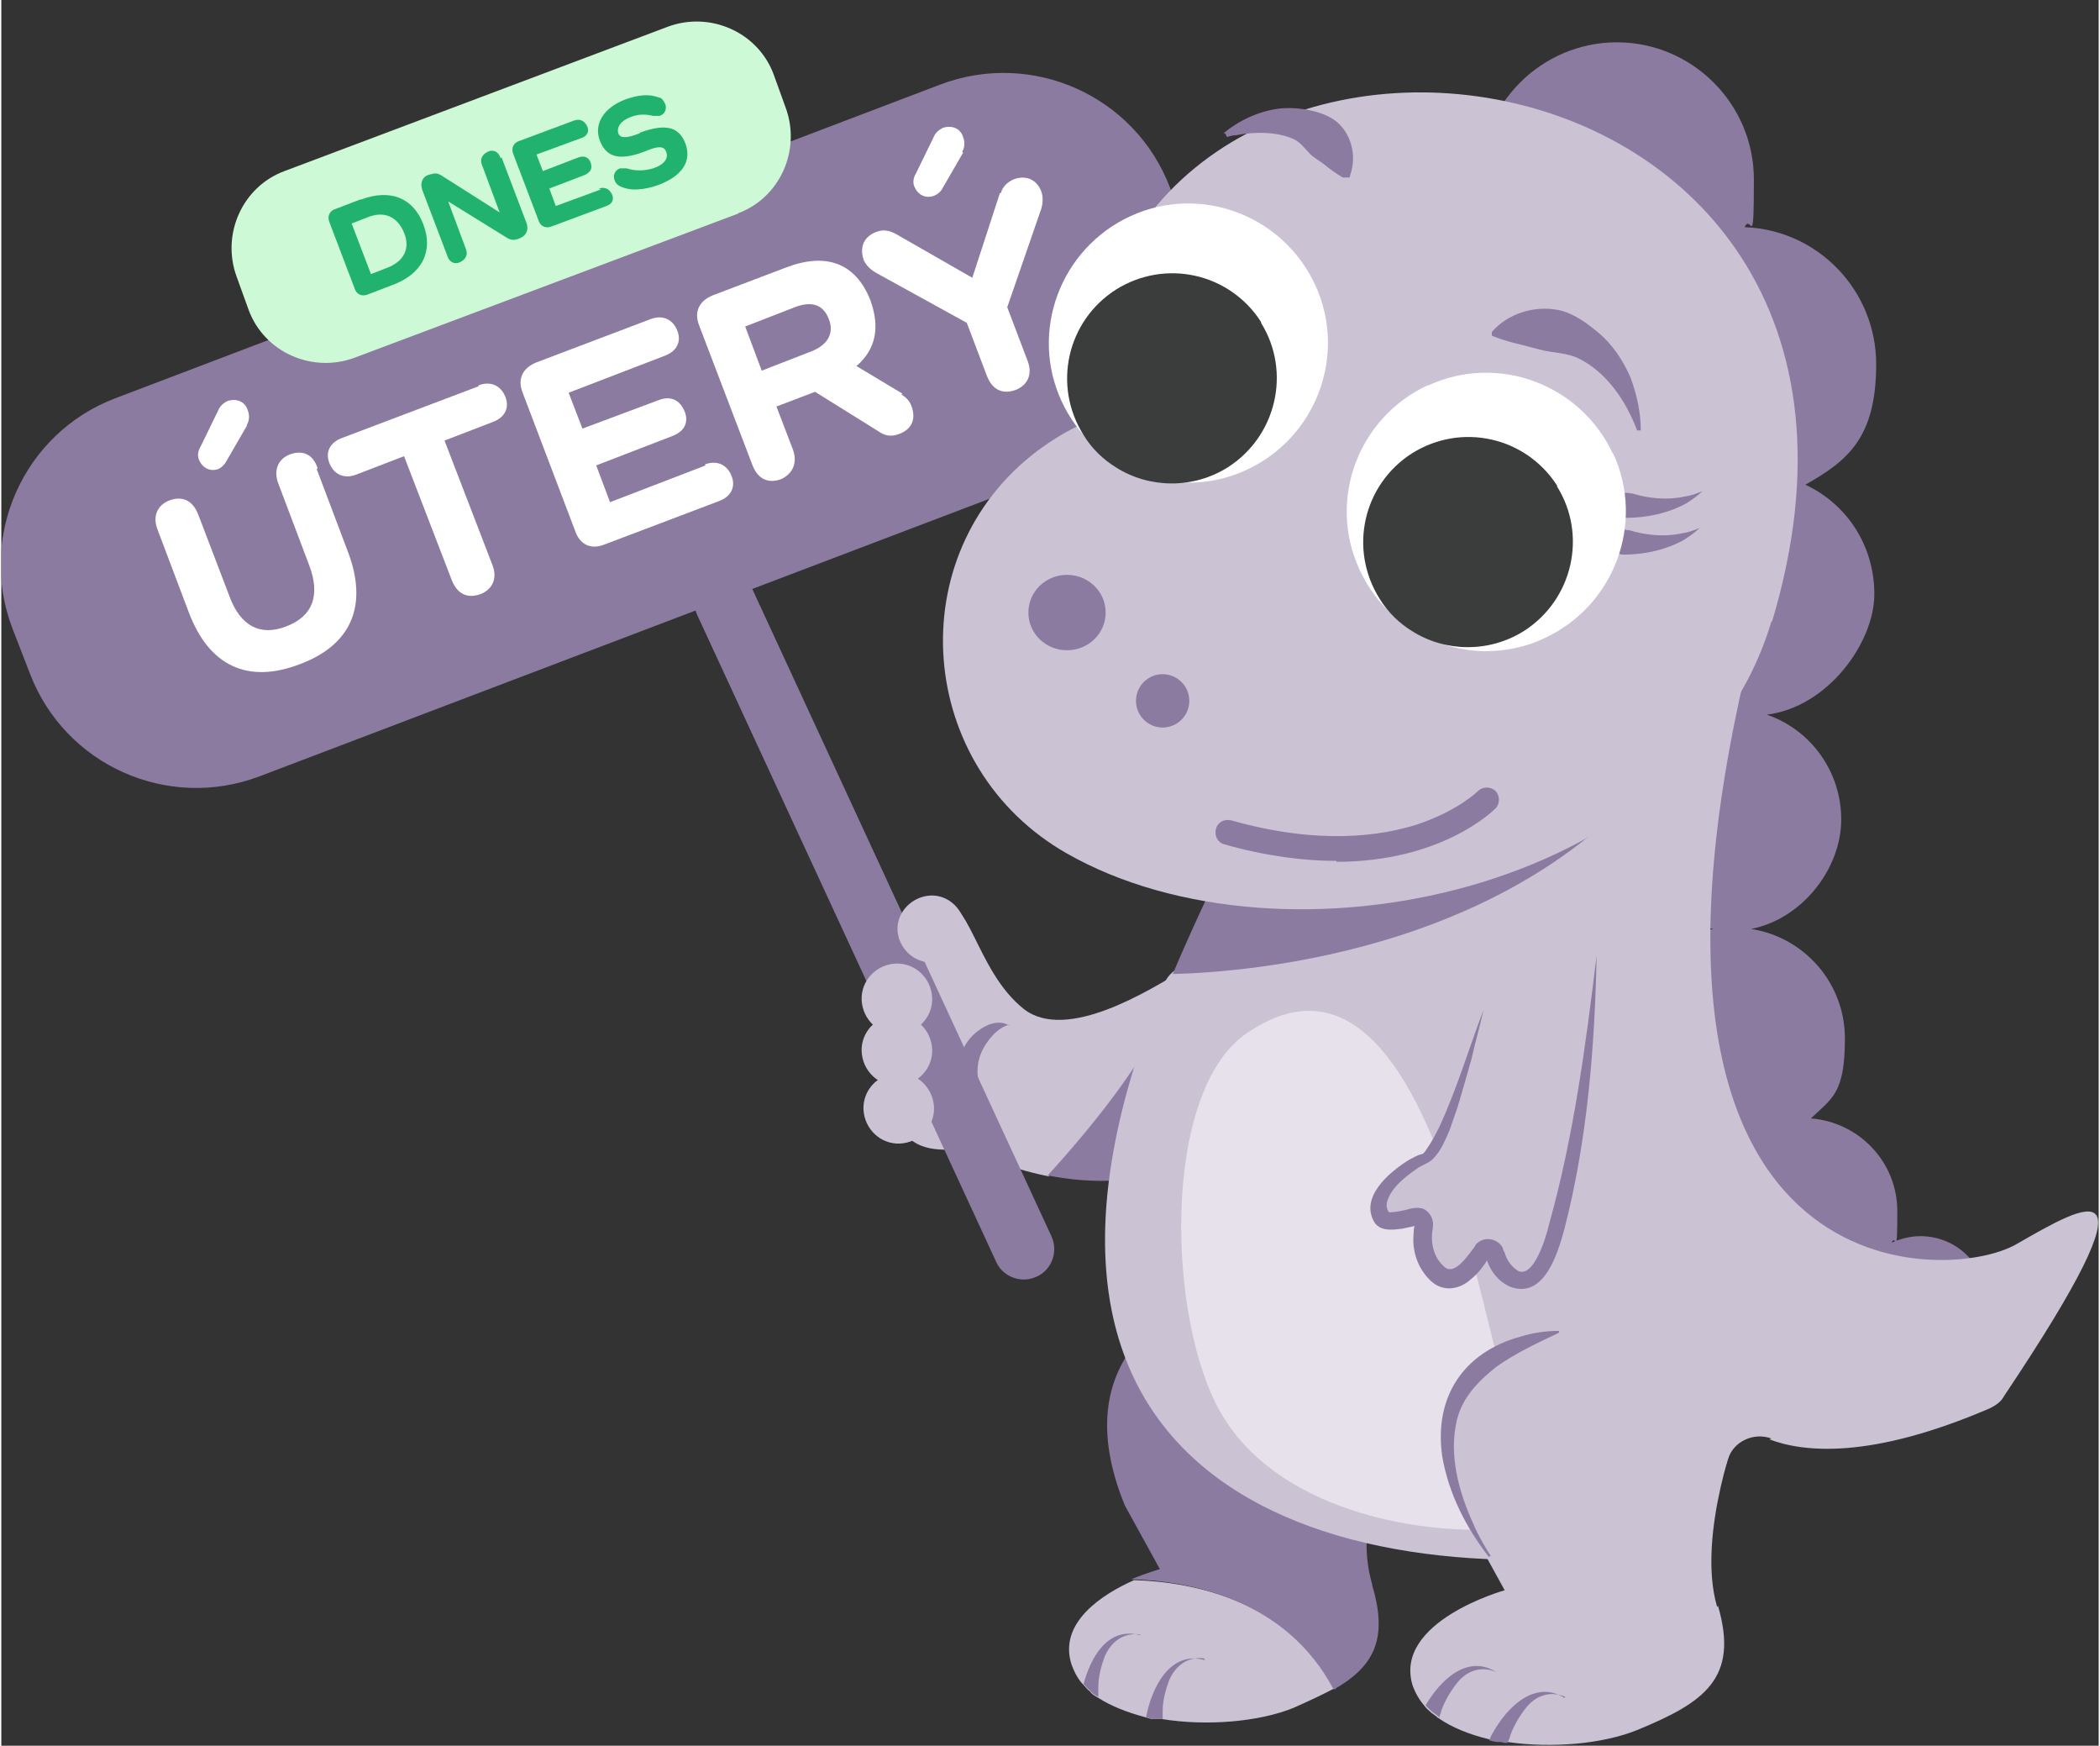 <?xml version="1.0" encoding="UTF-8"?>
<svg id="Layer_1" xmlns="http://www.w3.org/2000/svg" width="80.5mm" height="66.9mm" xmlns:xlink="http://www.w3.org/1999/xlink" version="1.1" viewBox="0 0 228.1 189.8">
  <rect x="0" y="0" width="228.1" height="189.8" fill="#333333" stroke="none"/>
  <!-- Generator: Adobe Illustrator 29.7.1, SVG Export Plug-In . SVG Version: 2.1.1 Build 8)  -->
  <defs>
    <style>
      .st0 {
        fill: none;
      }

      .st1 {
        fill: #8c7ba0;
      }

      .st2 {
        fill: #cbc2d3;
      }

      .st3 {
        fill: #22b270;
      }

      .st4 {
        fill: #e6e1ea;
      }

      .st5 {
        fill: #fff;
      }

      .st6 {
        fill: #3b3c3c;
      }

      .st7 {
        clip-path: url(#clippath);
      }

      .st8 {
        fill: #cdf9d7;
      }
    </style>
    <clipPath id="clippath">
      <rect class="st0" width="228.1" height="189.8"/>
    </clipPath>
  </defs>
  <g class="st7">
    <path class="st1" d="M117.8,50.3L28.1,84.4c-10,3.8-21.2-1.2-25-11.2l-1.9-4.9c-3.8-10,1.2-21.2,11.2-25L102.1,9.2c10-3.8,21.2,1.2,25,11.2l1.9,4.9c3.8,10-1.2,21.2-11.2,25"/>
    <path class="st5" d="M34.3,51l3.4,9c2.2,5.8.4,10.1-5.2,12.2-5.7,2.2-9.9.2-12.1-5.6l-3.4-9c-.6-1.5,0-2.7,1.3-3.2,1.4-.5,2.5,0,3.1,1.5l3.4,8.9c1.2,3.3,3.4,4.4,6.2,3.3,2.9-1.1,3.7-3.4,2.5-6.6l-3.4-9c-.5-1.4,0-2.6,1.3-3.1,1.4-.5,2.5,0,3,1.5M26.7,46.3l-2.2,3.8c-.2.4-.5.7-.9.9-.9.3-1.7-.1-2.1-1-.2-.5-.1-1,.2-1.5l1.9-3.9c.2-.5.6-.8,1-1,.9-.3,1.9,0,2.2,1,.2.5.2,1.1-.1,1.6"/>
    <path class="st5" d="M51.9,41.9c1.3-.5,2.4,0,2.9,1.2.5,1.2,0,2.3-1.4,2.8l-5.2,2,5.2,13.5c.6,1.5,0,2.7-1.3,3.2-1.4.5-2.5,0-3.1-1.5l-5.2-13.5-5.2,2c-1.3.5-2.4,0-2.9-1.2-.5-1.2,0-2.3,1.4-2.8l14.8-5.6Z"/>
    <path class="st5" d="M76.5,50.5c1.3-.5,2.4,0,2.9,1.2.5,1.2,0,2.3-1.4,2.8l-12.4,4.7c-1.5.6-2.7,0-3.2-1.5l-5.7-15c-.6-1.5,0-2.7,1.5-3.3l12.4-4.7c1.3-.5,2.4,0,2.9,1.2.5,1.2,0,2.3-1.4,2.8l-10.4,4,1.5,3.9,8.3-3.1c1.3-.5,2.3,0,2.8,1.2.5,1.2,0,2.2-1.3,2.7l-8.3,3.2,1.5,4,10.4-4Z"/>
    <path class="st5" d="M97.9,42.9c.5.3.9.7,1.1,1.3.5,1.4,0,2.5-1.4,3-.8.3-1.5.2-2.2-.3l-6.9-4.3-4.2,1.6,1.8,4.7c.5,1.4,0,2.6-1.3,3.2-1.4.5-2.5,0-3.1-1.5l-5.8-15.2c-.6-1.5,0-2.7,1.5-3.3l7.9-3c4.4-1.7,7.6-.5,9.2,3.5,1.1,3,.6,5.4-1.5,7.2h0c0,0,5,3,5,3ZM88.1,38.2c1.8-.7,2.5-2,1.9-3.5-.6-1.6-1.9-2-3.7-1.3l-5.4,2.1,1.8,4.8,5.4-2.1Z"/>
    <path class="st5" d="M108.7,21c.2-.7.7-1.2,1.4-1.5,1.3-.5,2.5,0,3,1.3.2.6.2,1.2,0,1.9l-3.7,10.7,2.2,5.8c.6,1.5,0,2.7-1.3,3.2-1.4.5-2.5,0-3.1-1.5l-2.2-5.8-9.8-5.4c-.7-.4-1.1-.8-1.4-1.4-.5-1.4,0-2.6,1.4-3.1.8-.3,1.5-.1,2.2.3l8.2,4.7,3-9.2ZM104.6,16.6l-2.2,3.8c-.2.4-.5.7-1,.9-.9.3-1.7-.1-2.1-1-.2-.5-.1-1,.2-1.5l1.9-3.9c.2-.5.6-.8,1-1,.9-.3,1.9,0,2.2,1,.2.5.2,1.1-.1,1.6"/>
    <path class="st1" d="M124.8,23.5c-1.1-1.1-2-2.3-2.6-3.7-.7-1.3-1.1-2.7-1.1-4.2.9,2.5,3,4.4,5.3,5.7.7.3,1,1.1.8,1.8-.4.9-1.7,1.1-2.3.4"/>
    <path class="st1" d="M122.1,26.6c-1.1-1.1-2-2.3-2.6-3.7-.7-1.3-1.1-2.7-1.1-4.2.9,2.5,3,4.4,5.3,5.7.7.3,1,1.1.8,1.8-.4.9-1.7,1.1-2.3.4"/>
    <path class="st1" d="M160.8,19.5c0-8.2,6.7-14.9,14.9-14.9s14.9,6.7,14.9,14.9-.3,3.6-1,5.2c8,.3,14.3,6.9,14.3,14.9s-3.1,10.5-7.7,13.1c4.5,2.1,7.5,6.6,7.5,11.9s-5.1,12.3-11.7,13.1c4.7,1.6,8.1,6.1,8.1,11.4s-4.2,10.8-9.8,11.9c5.8.9,10.2,5.9,10.2,11.9s-1.4,6.5-3.7,8.7c5.2.4,9.4,4.7,9.4,10.1s-.2,2.3-.6,3.4c.9-.4,2-.7,3.1-.7,4,0,7.2,3.2,7.2,7.2s-3.2,7.2-7.2,7.2-7.2-3.2-7.2-7.2,0-1,.2-1.5c-1.6,1-3.5,1.6-5.5,1.6-5.6,0-10.1-4.5-10.1-10.1s.9-4.8,2.5-6.6c0,0-.1,0-.1,0-6.7,0-12.1-5.4-12.1-12.1s4.2-10.8,9.8-11.9c-5.8-.9-10.2-5.9-10.2-11.9s4.6-11.2,10.5-12c-5.3-1.7-9.1-6.7-9.1-12.5s2.4-8.8,6.1-11.1c-5.5-2.2-9.4-7.6-9.4-13.9s.3-3.6,1-5.2c-8-.3-14.3-6.9-14.3-14.9"/>
    <path class="st2" d="M145.1,183.5c-1.3.7-2.8,1.4-4.6,2.2-3.7,1.5-9.4,2-14.3,1.2-.2,0-.4,0-.5,0-.1,0-.3,0-.4,0-.3,0-.6-.1-.9-.2-1.9-.5-3.7-1.2-5.1-2.1-.2-.1-.3-.2-.5-.3-.1-.1-.3-.2-.4-.4-.3-.2-.5-.5-.7-.7-.6-.6-1-1.4-1.3-2.2-1.5-4.6,3.4-7.7,6.8-9.2,6.6.2,16.8,2.3,21.9,11.9"/>
    <path class="st1" d="M149.1,172.3c-2.3-7.9,2.5-13.9,2.5-13.9l-12-14.1-6.5-4.5c-5.2,1.7-17.6,7.6-10.9,23.9l3.8,6.9s-1.4.4-3.1,1.1c6.6.2,16.9,2.3,22,12,4.2-2.4,6-5.3,4.2-11.3"/>
    <path class="st2" d="M128,105.8c-2.8,1.6-12.1,7.6-16.8,3.9-5.3-4.2-5.9-12.8-9.5-11.6-3.8,1.2-3.8,7.3,0,10.6,0,0-1.1-2.5-4.4,0-1.7,1.3-3.9-2.2,0,0,0,0-1.5,1.2-1.5,4.4,0,3.2.3,3.9.3,3.9,0,0-.3,1.1.7,3.7,1.7,4.6,4.6,4.3,7.2,4.3,1.3,0,4.9,1.9,9.9,2.9,11-12.3,13.6-19,14.2-22"/>
    <path class="st1" d="M131,126l-2.2-20.6c-.1,0-.4.2-.8.4-.5,3-3.1,9.8-14.2,22,4.6.9,10.6,1.1,17.1-1.8"/>
    <path class="st2" d="M192.3,156.5c3.7,1.4,11,2.2,24-3.4.6-.3,1.2-.7,1.5-1.3,17.4-26,9-20.9,1.3-16.5-7.5,4.3-46.3,5.8-28.7-65.2.7-3-2.5-5.5-5.2-3.9l-16.8,9.7c-3.6,2.1-1.2,7.6,2.8,6.4,3.6-1.1,6.2,3.5,3.4,6-15.1,13.6-36.3,16.2-45.1,16.6-1.4,0-2.6.9-3.1,2.2-23.2,57,21.9,67.1,57,60.9,1.6-.3,2.7-1.6,2.9-3.1.1-1.6.6-3.6,1.5-6.3.6-1.9,2.8-2.9,4.7-2.2"/>
    <path class="st1" d="M182.7,79.7l-40,11.9-11.3,5.4c-1.2,2.5-3,6.5-4,8.9,8-.2,39.8-2.4,55.4-26.1"/>
    <path class="st4" d="M163.7,150.9c.2.3,1.1.9,1.1.9,0,.3-1.9,3.4-2.2,4.1-1.3,3.2-1.3,7.1-.4,10.4-10.4.4-23.8-3-29.4-12.4-6-9.9-6.8-35.2,2.7-41.6,20-13.6,25.8,35,28.3,38.5"/>
    <path class="st2" d="M186.7,174.6c2.3,7.9-1.5,10.5-8.8,13.5-3.7,1.5-9.2,2-14.1,1.3-.2,0-.5,0-.7-.1h0c0,0-.2,0-.3,0-.3,0-.7-.1-1-.2-2.1-.5-4.1-1.3-5.5-2.3-.1,0-.2-.2-.4-.3-.1-.1-.3-.2-.4-.3-.2-.2-.5-.4-.7-.7-.6-.7-1-1.4-1.3-2.2-2.2-7,10-10.4,10-10.4l-3.8-6.9c-8.4-20.4,13.1-24.5,13.1-24.5l16.3,13.1s-4.8,12.2-2.5,20.1"/>
    <path class="st2" d="M192.5,67.6c-8.9,29.6-53.1,38.6-76.6,25.2-16.4-9.3-18.3-32.4-3.2-43.8,1.5-1.1,3.2-2.2,5.1-3-.3-55.6,94.8-45.4,74.8,21.5"/>
    <path class="st5" d="M142.9,31c-3.5-7.6-12.5-11-20.1-7.5-7.6,3.5-11,12.5-7.5,20.1,3.5,7.6,12.5,11,20.1,7.5,7.6-3.5,11-12.5,7.5-20.1"/>
    <path class="st1" d="M111.7,66.6c0,2.3,1.9,4.1,4.2,4.1s4.2-1.8,4.2-4.1-1.9-4.1-4.2-4.1-4.2,1.8-4.2,4.1"/>
    <path class="st1" d="M123.4,76.2c0,1.6,1.3,2.9,2.9,2.9s2.9-1.3,2.9-2.9-1.3-2.9-2.9-2.9-2.9,1.3-2.9,2.9"/>
    <path class="st1" d="M145.2,93.6c-3.5,0-7.6-.5-12.2-1.8-.7-.2-1.1-.9-.9-1.7.2-.7.9-1.1,1.7-.9,9.5,2.7,16.3,1.7,20.3.4,4.4-1.5,6.5-3.6,6.5-3.6.5-.5,1.4-.5,1.9,0,.5.5.5,1.4,0,1.9-.3.3-5.9,5.8-17.3,5.8"/>
    <path class="st1" d="M177.9,46.8c-1.2-3.2-3.3-6.3-6.3-7.8-1.4-.7-2.9-.6-4.3-1-1.8-.5-3.5-.8-5.2-1.5v-.4c1.7-2,4.6-2.9,7.2-2.4,1.6.3,3.1,1.4,4.3,2.4,1.6,1.3,2.8,3.1,3.6,5,.7,1.9,1.1,3.8,1.1,5.7h-.4Z"/>
    <path class="st1" d="M132.9,14.5c1.7-1.4,3.8-2.4,6.1-2.7,1.9-.2,4.8.2,6.3,1.5,1.6,1.4,2.1,3.8,1.4,5.7,0,.1,0,.2-.1.3h-.4c-.1,0-.2,0-.3,0-.7-.4-1.4-.9-2-1.4-.5-.4-1.1-.7-1.6-1.2-.5-.5-.9-1.1-1.6-1.5-1.8-.9-4.4-.9-6.4-.5-.3,0-.7.1-1,.2l-.2-.4Z"/>
    <path class="st2" d="M173.5,103.8s-1.1,19.3-4.8,31.1c-2.3,7.2-5.7,3.8-6.3,1.5-.2-.6-1-.8-1.4-.2-1.2,1.8-3.1,4.1-4.9,2.2-1.6-1.6-1.6-3.6-1.3-4.9.2-.7-.5-1.3-1.2-1.1-1.3.4-3,.7-3.4,0-1.5-2.4,2.7-5.6,4.6-6.4,2-.8,4.2-8.4,6.5-16.2"/>
    <path class="st1" d="M173.5,103.8c-.2,10-1,20.1-3.5,29.8-.7,2.6-2.2,7.7-5.9,6.3-1.4-.6-2.3-1.9-2.7-3.4,0,0,.2.2.3.2,0,0,.1,0,.1,0-.5.8-1.1,1.7-2,2.4-1.3,1.2-3.2,1.4-4.5,0-1.3-1.3-1.9-3.2-1.7-5,0-.3,0-.5.1-.8,0,0,0,0,0,0,0,0,0,0,0,0,0,0,0,0,0,0,0,0,0,0,0,0-.5.1-.9.2-1.4.3-.9.1-2.2.3-2.9-.6-1.8-2.8,1.6-5.6,3.7-6.9.4-.2.9-.5,1.3-.6.3,0,.5-.4.7-.7.5-.7.9-1.5,1.3-2.3,1.9-4.1,3.2-8.5,4.8-12.7-.4,1.8-.9,3.5-1.3,5.3-.5,1.8-1,3.5-1.5,5.2-.3.9-.6,1.7-.9,2.6-.5,1.1-.9,2.2-1.8,3.1-.5.5-1.3.7-1.8,1.1-1.3.9-2.8,2.1-3.2,3.6-.1.4,0,.8.2,1.1,0,0,0,0,.1,0,.7,0,1.6-.2,2.3-.4.4-.1.9-.1,1.3,0,.7.3,1.2,1.1,1.1,1.9,0,.3-.1.6-.1.9-.1,1.3.3,2.6,1.3,3.5,1.1,1.1,2.6-1.2,3.3-2.1.1-.2.2-.4.4-.5.8-.7,2.2-.4,2.7.6,0,.2.1.3.2.5.2.8.8,1.6,1.5,2,1.7.7,3-3.7,3.3-5,2.7-9.6,4-19.5,5.2-29.3"/>
    <path class="st2" d="M161.9,169.3s-14.3-19.4,7.5-24.4"/>
    <path class="st1" d="M161.8,169.3c-2.5-3.2-4.4-6.9-5.1-11-.9-6.4,2.3-11.3,8.6-13,1.3-.4,2.7-.6,4.1-.6v.2c-2.3,1.1-4.7,2.2-6.8,3.7-1.9,1.5-3.7,3.3-4.3,5.8-.9,3.8.2,7.8,1.8,11.3.5,1.2,1.2,2.4,1.9,3.5h-.2Z"/>
    <path class="st1" d="M177.2,53.6c1.9.6,3.9.8,5.8.4.7-.1,1.3-.3,2-.6-.5.5-1.1.9-1.7,1.3-2,1.1-4.3,1.6-6.6,1.6-.8,0-1.3-.7-1.3-1.4,0-.9,1.1-1.6,1.9-1.2"/>
    <path class="st1" d="M176.9,57.6c1.9.6,3.9.8,5.8.4.7-.1,1.3-.3,2-.6-.5.5-1.1.9-1.7,1.3-2,1.1-4.3,1.6-6.6,1.6-.8,0-1.3-.7-1.3-1.4,0-.9,1.1-1.6,1.9-1.2"/>
    <path class="st5" d="M175.3,49.4c-3.5-7.6-12.5-11-20.1-7.5,0,0,0,0-.1,0-7.5,3.5-10.9,12.4-7.4,20,2.5,5.5,7.9,8.8,13.6,8.9,2.2,0,4.4-.4,6.5-1.4,7.6-3.5,11-12.5,7.5-20.1"/>
    <path class="st2" d="M162.6,181.8l-6,4.2-.6.4c-.1-.1-.3-.2-.4-.3.9-1.9,3.3-6.2,7-4.2"/>
    <path class="st1" d="M162.6,181.8c-1.6-.7-3.2-.2-4.3,1.2-.7.9-1.3,1.9-1.7,3,0,.2-.2.5-.2.7-.1,0-.2-.2-.4-.3-.1-.1-.3-.2-.4-.3-.2-.2-.5-.4-.7-.7,1.6-2.7,4.5-5.6,7.7-3.6"/>
    <path class="st2" d="M170.1,184.5l-6,4.2-.9.6h0c0,0-.2,0-.3,0,.6-1.4,3.1-6.9,7.2-4.8"/>
    <path class="st1" d="M170.1,184.5c-1.6-.7-3.2-.2-4.3,1.2-.7.9-1.3,1.9-1.7,3,0,.2-.2.5-.3.8-.2,0-.4,0-.7-.1h0c0,0-.2,0-.3,0-.3,0-.7-.1-1-.2,1.4-3,4.7-6.8,8.2-4.6"/>
    <path class="st2" d="M123.8,177.7l-4.5,5.8-.5.6c-.1-.1-.3-.2-.4-.4.3-2.1,1.3-6.7,5.4-6"/>
    <path class="st1" d="M123.8,177.7c-1.8-.2-3.1.8-3.8,2.4-.4,1.1-.7,2.2-.7,3.4,0,.3,0,.6,0,1-.2-.1-.3-.2-.5-.3-.1-.1-.3-.2-.4-.4-.3-.2-.5-.5-.7-.7.8-3,2.7-6.3,6.2-5.3"/>
    <path class="st2" d="M130.8,180.3l-4.5,5.8-.6.7c-.1,0-.3,0-.4,0,.2-1.9,1.1-7.2,5.5-6.4"/>
    <path class="st1" d="M130.8,180.3c-1.8-.2-3.1.8-3.8,2.4-.4,1.1-.7,2.2-.7,3.4,0,.3,0,.5,0,.8-.2,0-.4,0-.5,0-.1,0-.3,0-.4,0-.3,0-.6-.1-.9-.2.6-3.2,2.6-7.3,6.4-6.2"/>
    <path class="st2" d="M109.6,111.4c-2.4-.5-7.5,4.6-1.8,9.5"/>
    <path class="st1" d="M109.6,111.4c-1,.3-1.7,1-2.3,1.8-1.1,1.5-1.4,3.1-.9,4.9.3.9.8,1.8,1.3,2.8-3.9-1.4-4.8-6.3-1.5-8.8.9-.7,2.3-1.3,3.4-.6"/>
    <path class="st6" d="M137,35s0,0,0,0c-3.4-5.3-10.4-6.9-15.8-3.5-5.3,3.4-6.9,10.4-3.5,15.8.9,1.5,2.2,2.7,3.5,3.5,3.6,2.3,8.4,2.4,12.2,0,5.3-3.4,6.9-10.4,3.6-15.7"/>
    <path class="st6" d="M169.2,52.8s0,0,0,0c-3.4-5.3-10.4-6.9-15.8-3.5-5.3,3.4-6.9,10.4-3.5,15.8.9,1.5,2.2,2.7,3.5,3.5,3.6,2.3,8.4,2.4,12.2,0,5.3-3.4,6.9-10.4,3.6-15.7"/>
    <path class="st1" d="M112.6,138.8h0c-1.7.8-3.7,0-4.4-1.6l-32.5-70.3c-.8-1.7,0-3.7,1.6-4.4,1.7-.8,3.7,0,4.4,1.6l32.5,70.3c.8,1.7,0,3.7-1.6,4.4"/>
    <path class="st2" d="M101.2,108.1c.3,2.1-1.2,4-3.3,4.3-2.1.3-4-1.2-4.3-3.3-.3-2.1,1.2-4,3.3-4.3,2.1-.3,4,1.2,4.3,3.3"/>
    <path class="st2" d="M101.2,113.7c.3,2.1-1.2,4-3.3,4.3-2.1.3-4-1.2-4.3-3.3-.3-2.1,1.2-4,3.3-4.3,2.1-.3,4,1.2,4.3,3.3"/>
    <path class="st2" d="M101.4,120c.3,2.1-1.2,4-3.3,4.3-2.1.3-4-1.2-4.3-3.3-.3-2.1,1.2-4,3.3-4.3,2.1-.3,4,1.2,4.3,3.3"/>
    <path class="st2" d="M104.8,100.5c.3,2-1.2,3.8-3.2,4.1-2,.3-3.8-1.2-4.1-3.1-.3-2,1.2-3.8,3.2-4.1,2-.3,3.8,1.2,4.1,3.2"/>
    <g>
      <path class="st8" d="M80.2,23.2l-41.8,15.7c-4.6,1.7-9.8-.6-11.5-5.2l-1.3-3.6c-1.7-4.6.6-9.8,5.2-11.5L72.5,2.9c4.6-1.7,9.8.6,11.5,5.2l1.3,3.6c1.7,4.6-.6,9.8-5.2,11.5"/>
      <g>
        <path class="st3" d="M54.4,17.1l2.7,7.1c.3.8,0,1.4-.7,1.7s-1,.2-1.5-.1l-6.3-3.9h0s1.9,5.1,1.9,5.1c.3.7,0,1.2-.6,1.5s-1.2,0-1.4-.7l-2.7-7.1c-.3-.8,0-1.5.7-1.7s.9-.2,1.4.1l6.3,4h0s-1.9-5.1-1.9-5.1c-.3-.7,0-1.2.6-1.5s1.2,0,1.4.7"/>
        <path class="st3" d="M39.1,21.7c3.2-1.2,5.7-.2,6.8,2.7s-.1,5.4-3.4,6.6l-2.6,1c-.7.3-1.3,0-1.5-.7l-2.7-7.1c-.3-.7,0-1.3.7-1.5l2.6-1ZM42,29.1c1.8-.7,2.5-2.1,1.8-3.8s-2.1-2.4-3.9-1.7l-1.8.7,2.1,5.5,1.8-.7Z"/>
        <path class="st3" d="M65,20.5c.6-.2,1.1,0,1.4.6s0,1.1-.6,1.3l-5.9,2.2c-.7.3-1.3,0-1.5-.7l-2.7-7.1c-.3-.7,0-1.3.7-1.5l5.9-2.2c.6-.2,1.1,0,1.4.6s0,1.1-.6,1.3l-4.9,1.8.7,1.8,3.9-1.5c.6-.2,1.1,0,1.3.6s0,1-.6,1.3l-3.9,1.5.7,1.9,4.9-1.8Z"/>
        <path class="st3" d="M69.5,14.4c2.8-1,4.2-.6,4.9,1.2.7,1.9-.3,3.5-2.9,4.5-1.7.6-3.2.7-4.3.1-.2-.1-.4-.3-.5-.6-.2-.5,0-1.1.6-1.3.2,0,.4,0,.7,0,.9.3,1.9.3,2.9,0,1.2-.4,1.7-1.1,1.4-1.8-.2-.6-.8-.7-2.4,0-2.7,1-4.1.6-4.8-1.2-.7-1.8.4-3.6,2.8-4.5,1.4-.5,2.6-.6,3.6-.2.3,0,.5.3.7.7.2.5,0,1.1-.6,1.3-.2,0-.4,0-.7,0-.8-.2-1.6-.2-2.4.1-1.1.4-1.6,1.1-1.4,1.8.2.5.8.6,2.3,0"/>
      </g>
    </g>
  </g>
</svg>